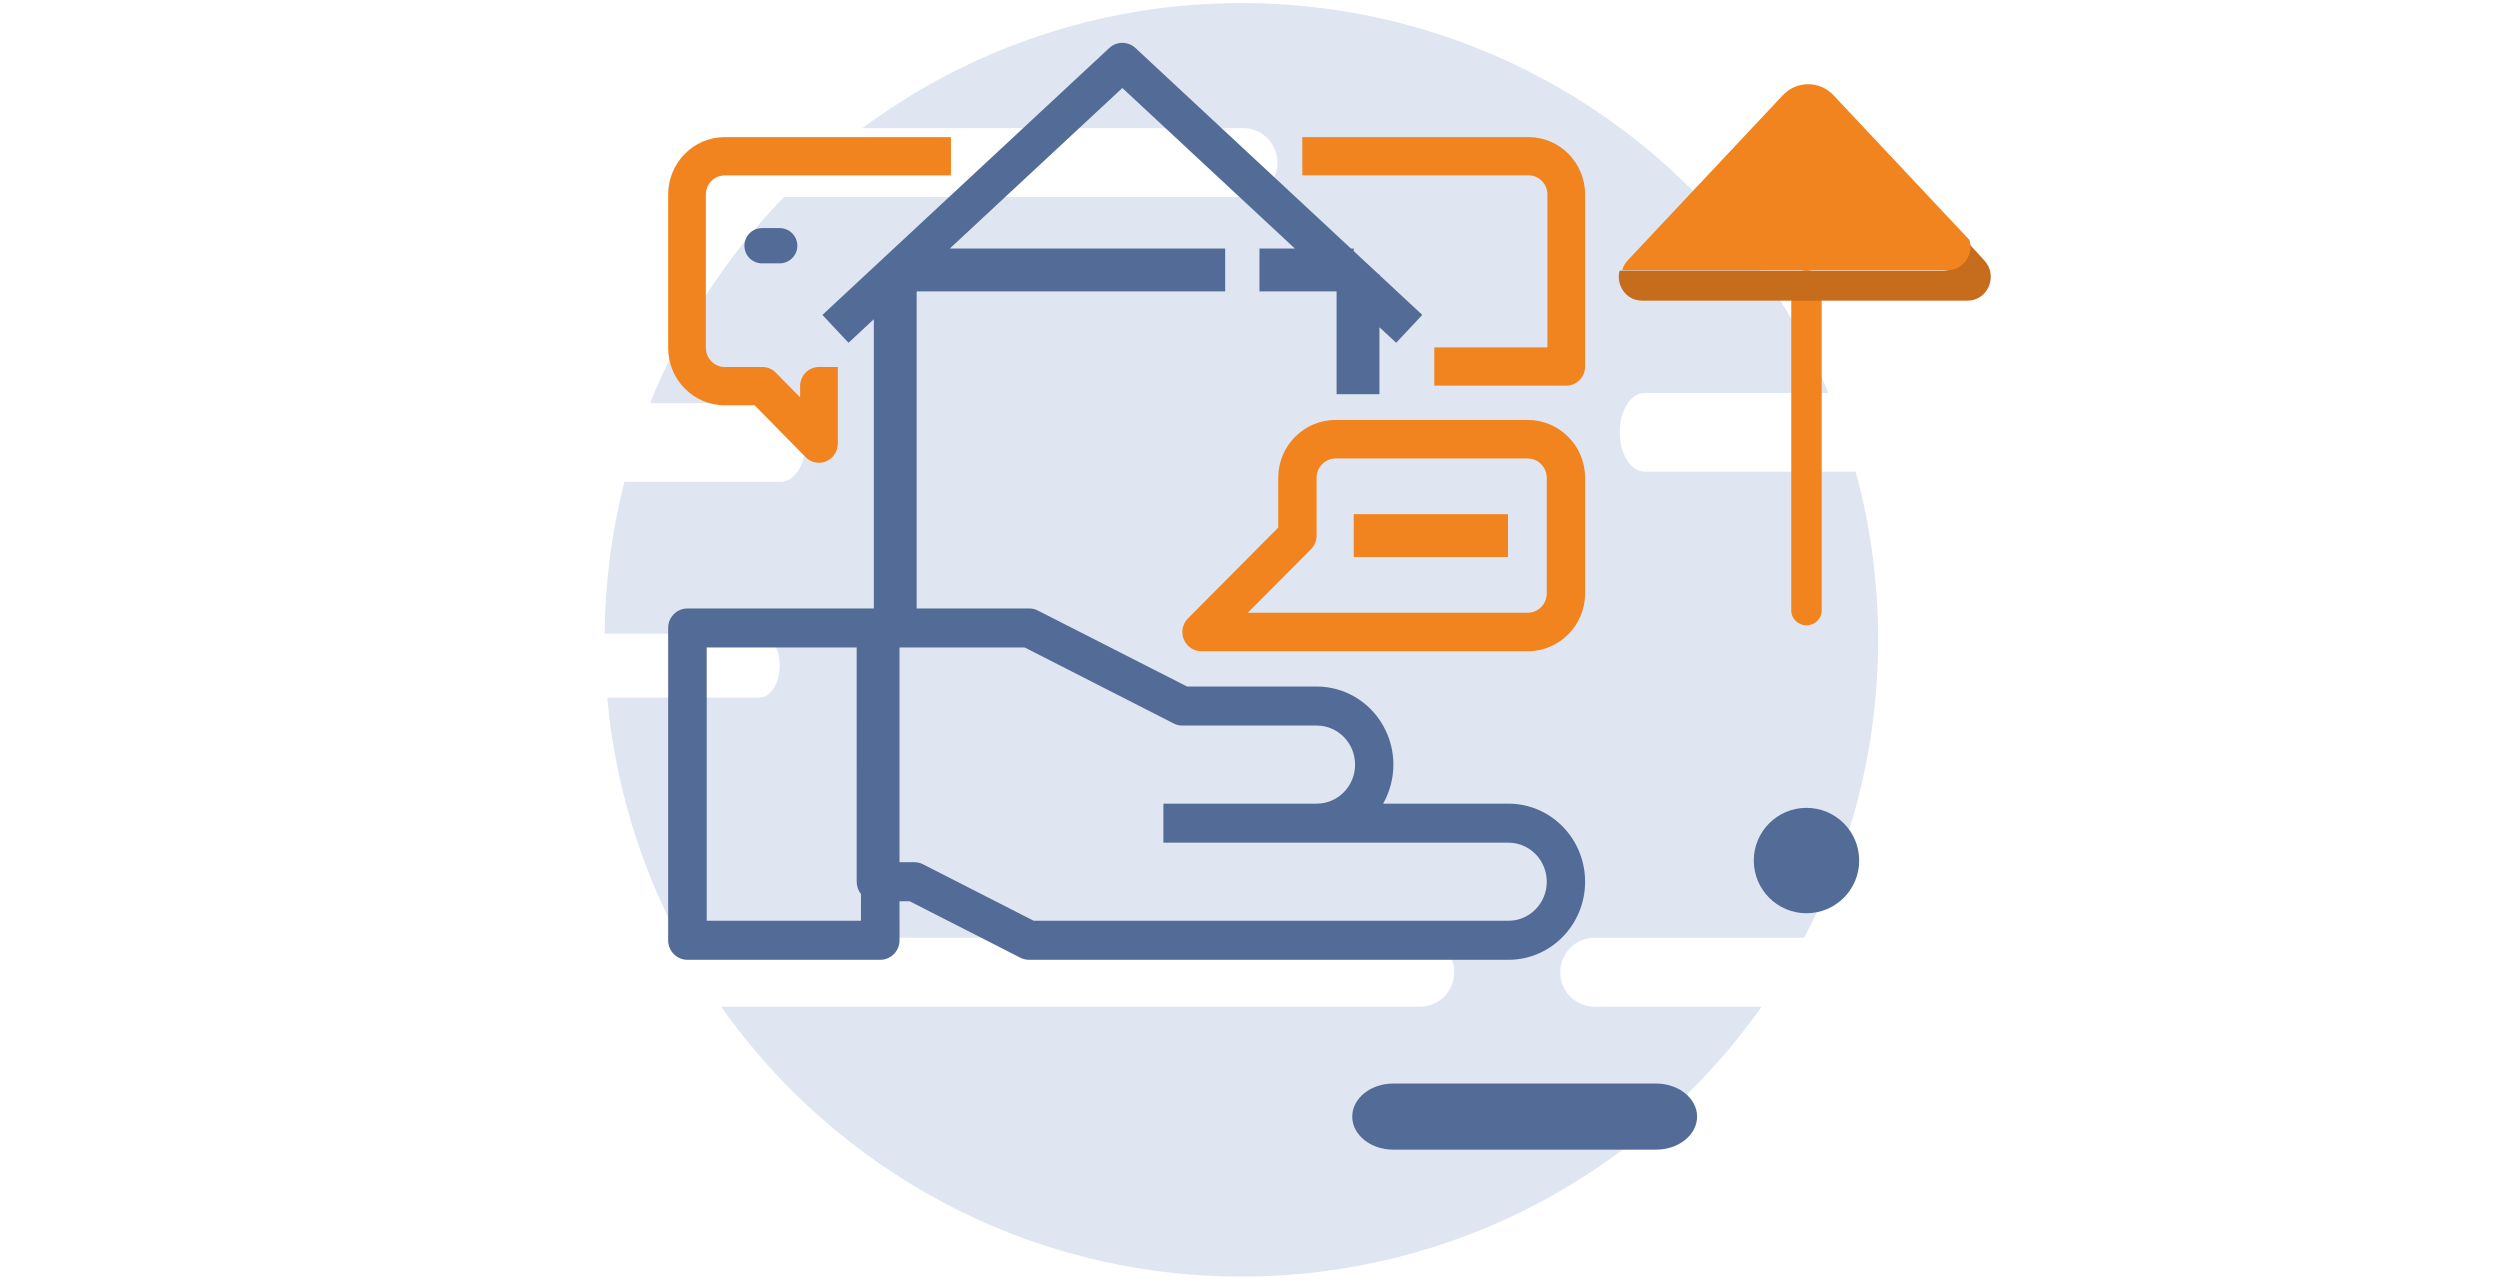<?xml version="1.0" encoding="UTF-8"?>
<svg width="282px" height="145px" viewBox="0 0 282 145" version="1.1" xmlns="http://www.w3.org/2000/svg" xmlns:xlink="http://www.w3.org/1999/xlink">
    <!-- Generator: Sketch 60.1 (88133) - https://sketch.com -->
    <title>PROCESO DE VENTA</title>
    <desc>Created with Sketch.</desc>
    <defs>
        <path d="M89.454,122.524 C86.903,122.524 84.832,124.195 84.832,126.252 C84.832,128.311 86.903,129.98 89.454,129.98 L119.109,129.98 C121.66,129.98 123.731,128.311 123.731,126.252 C123.731,124.195 121.66,122.524 119.109,122.524 L89.454,122.524 Z" id="path-1"></path>
        <path d="M134.355,32.435 L134.355,69.179 C134.355,70.092 135.124,70.835 136.072,70.835 C137.02,70.835 137.788,70.092 137.788,69.179 L137.788,32.435 C137.788,31.521 137.02,30.779 136.072,30.779 C135.124,30.779 134.355,31.521 134.355,32.435 Z" id="path-3"></path>
        <path d="M151.496,30.829 L114.988,30.829 C114.566,32.422 115.685,34.213 117.515,34.213 L154.243,34.213 C156.532,34.213 157.717,31.407 156.149,29.695 L153.998,27.345 C154.495,28.964 153.365,30.829 151.496,30.829 Z" id="path-5"></path>
        <path d="M133.419,11.026 L115.905,29.669 C115.587,30.006 115.388,30.387 115.281,30.779 L151.943,30.779 C153.82,30.779 154.955,28.953 154.455,27.369 L139.1,11.026 C138.331,10.207 137.296,9.798 136.26,9.798 C135.225,9.798 134.189,10.207 133.419,11.026 Z" id="path-7"></path>
    </defs>
    <g id="PROCESO-DE-VENTA" stroke="none" stroke-width="1" fill="none" fill-rule="evenodd">
        <g id="other-sector-real-state" transform="translate(67, -1)">
            <g id="BASE" transform="translate(0.7, 0.7)">
                <path d="M72.326,0.644 C102.122,0.644 127.68,18.785 138.557,44.623 L117.813,44.624 C116.26,44.624 115.001,46.612 115.001,49.063 C115.001,51.514 116.26,53.501 117.813,53.501 L117.813,53.501 L141.623,53.5 C143.273,59.542 144.154,65.902 144.154,72.468 C144.154,84.616 141.127,96.05 135.806,106.079 L135.806,106.079 L112.18,106.079 C110.032,106.079 108.293,107.821 108.293,109.966 C108.293,112.114 110.032,113.852 112.18,113.852 L112.18,113.852 L131.018,113.852 C118.012,132.263 96.583,144.298 72.326,144.298 C48.07,144.298 26.641,132.263 13.636,113.852 L13.636,113.852 L92.45,113.852 C94.598,113.852 96.336,112.114 96.336,109.966 C96.336,107.821 94.598,106.079 92.45,106.079 L92.45,106.079 L9.834,106.079 C9.513,106.079 9.207,106.128 8.909,106.204 C4.515,97.956 1.674,88.755 0.792,78.987 L17.969,78.987 C19.228,78.987 20.25,77.373 20.25,75.384 C20.25,73.393 19.228,71.781 17.969,71.781 L17.969,71.781 L0.503,71.781 C0.558,65.871 1.329,60.132 2.732,54.647 L20.373,54.647 C21.925,54.647 23.184,52.66 23.184,50.209 C23.184,47.758 21.925,45.77 20.373,45.77 L20.373,45.77 L5.634,45.77 C9.135,37.046 14.299,29.167 20.731,22.523 L20.731,22.523 L72.506,22.523 C74.653,22.523 76.392,20.785 76.392,18.636 C76.392,16.492 74.653,14.75 72.506,14.75 L72.506,14.75 L29.577,14.75 C41.521,5.89 56.31,0.644 72.326,0.644 Z" id="Combined-Shape" fill="#DFE6F2"></path>
                <path d="M20.25,26.029 L18.259,26.029 C17.161,26.029 16.269,26.92 16.269,28.019 C16.269,29.117 17.161,30.007 18.259,30.007 L20.25,30.007 C21.349,30.007 22.239,29.117 22.239,28.019 C22.239,26.92 21.349,26.029 20.25,26.029" id="Fill-5" fill="#536C97"></path>
                <path d="M136.072,103.315 C139.354,103.315 142.017,100.654 142.017,97.37 C142.017,94.086 139.354,91.425 136.072,91.425 C132.789,91.425 130.127,94.086 130.127,97.37 C130.127,100.654 132.789,103.315 136.072,103.315" id="Fill-9" fill="#536C97"></path>
                <mask id="mask-2" fill="white">
                    <use xlink:href="#path-1"></use>
                </mask>
                <use id="path-9" fill="#536C97" xlink:href="#path-1"></use>
                <mask id="mask-4" fill="white">
                    <use xlink:href="#path-3"></use>
                </mask>
                <use id="path-11" fill="#F1841E" xlink:href="#path-3"></use>
                <mask id="mask-6" fill="white">
                    <use xlink:href="#path-5"></use>
                </mask>
                <use id="path-13" fill="#C56C1D" xlink:href="#path-5"></use>
                <mask id="mask-8" fill="white">
                    <use xlink:href="#path-7"></use>
                </mask>
                <use id="path-15" fill="#F1841E" xlink:href="#path-7"></use>
            </g>
            <g id="property" transform="translate(8.367, 5.833)">
                <path d="M52.707,0.579 L77.017,23.199 L77.333,23.2 L77.333,23.493 L80.134,26.099 L80.233,26.1 L80.233,26.191 L85.067,30.688 L82.12,33.833 L80.233,32.078 L80.233,39.633 L75.4,39.633 L75.399,28.033 L66.7,28.033 L66.7,23.2 L70.691,23.199 L51.233,5.094 L31.774,23.199 L62.833,23.2 L62.833,28.033 L28.033,28.033 L28.033,63.799 L40.727,63.8 C41.062,63.799 41.393,63.878 41.693,64.031 L58.535,72.607 L73.162,72.607 C76.251,72.608 79.105,74.287 80.65,77.012 C82.194,79.737 82.194,83.093 80.649,85.818 L94.784,85.818 C99.561,85.818 103.433,89.761 103.433,94.626 C103.433,99.489 99.561,103.433 94.784,103.433 L40.727,103.433 C40.392,103.436 40.061,103.361 39.76,103.213 L27.243,96.828 L26.099,96.827 L26.1,101.231 C26.1,102.447 25.126,103.433 23.925,103.433 L2.175,103.433 C0.973,103.433 -4.26325641e-14,102.447 -4.26325641e-14,101.231 L-4.26325641e-14,66.001 C-4.26325641e-14,64.785 0.973,63.8 2.175,63.8 L23.2,63.8 L23.2,31.177 L20.347,33.833 L17.4,30.688 L49.76,0.579 C50.589,-0.193 51.877,-0.193 52.707,0.579 Z M21.266,68.203 L4.35,68.203 L4.35,99.029 L21.75,99.029 L21.751,96.014 C21.448,95.635 21.267,95.152 21.267,94.626 L21.266,68.203 Z M40.217,68.203 L26.099,68.203 L26.099,92.423 L27.754,92.423 C28.088,92.42 28.419,92.495 28.72,92.644 L41.237,99.029 L94.784,99.029 C97.172,99.029 99.109,97.058 99.109,94.626 C99.109,92.194 97.172,90.222 94.784,90.222 L55.863,90.222 L55.863,85.818 L73.162,85.818 C75.55,85.818 77.486,83.846 77.486,81.415 C77.486,78.983 75.55,77.011 73.162,77.011 L58.025,77.011 C57.69,77.014 57.36,76.939 57.058,76.791 L40.217,68.203 Z" id="Combined-Shape" fill="#536C97"></path>
                <path d="M96.943,68.633 L60.163,68.633 C59.288,68.633 58.5,68.103 58.165,67.29 C57.83,66.478 58.015,65.543 58.634,64.921 L68.817,54.682 L68.817,49.058 C68.817,45.455 71.723,42.533 75.307,42.533 L96.943,42.533 C100.527,42.533 103.433,45.455 103.433,49.058 L103.433,62.108 C103.433,65.712 100.527,68.633 96.943,68.633 Z M65.386,64.284 L96.943,64.284 C98.138,64.284 99.107,63.309 99.107,62.108 L99.107,49.058 C99.107,47.857 98.138,46.883 96.943,46.883 L75.307,46.883 C74.113,46.883 73.145,47.857 73.145,49.058 L73.145,55.583 C73.144,56.16 72.916,56.714 72.51,57.121 L65.386,64.284 Z" id="Shape" fill="#F1841E"></path>
                <polygon id="Shape" fill="#F1841E" points="77.333 53.167 94.733 53.167 94.733 58 77.333 58"></polygon>
                <path d="M17.013,47.367 C16.449,47.367 15.909,47.139 15.51,46.734 L9.753,40.884 L6.38,40.884 C2.857,40.884 0,37.983 0,34.402 L0,17.116 C0,13.536 2.857,10.633 6.38,10.633 L31.9,10.633 L31.9,14.955 L6.38,14.955 C5.206,14.955 4.253,15.922 4.253,17.116 L4.253,34.402 C4.253,35.595 5.206,36.563 6.38,36.563 L10.633,36.563 C11.197,36.563 11.738,36.791 12.137,37.196 L14.887,39.99 L14.887,38.724 C14.887,37.53 15.839,36.563 17.013,36.563 L19.14,36.563 L19.14,45.206 C19.14,46.08 18.622,46.868 17.828,47.203 C17.57,47.312 17.293,47.367 17.013,47.367 Z" id="Shape" fill="#F1841E"></path>
                <path d="M101.306,38.667 L86.42,38.667 L86.42,34.353 L99.18,34.353 L99.18,17.103 C99.18,15.912 98.228,14.946 97.053,14.946 L71.533,14.946 L71.533,10.633 L97.053,10.633 C100.577,10.633 103.433,13.53 103.433,17.103 L103.433,36.51 C103.433,37.701 102.481,38.667 101.306,38.667 Z" id="Shape" fill="#F1841E"></path>
            </g>
        </g>
    </g>
</svg>